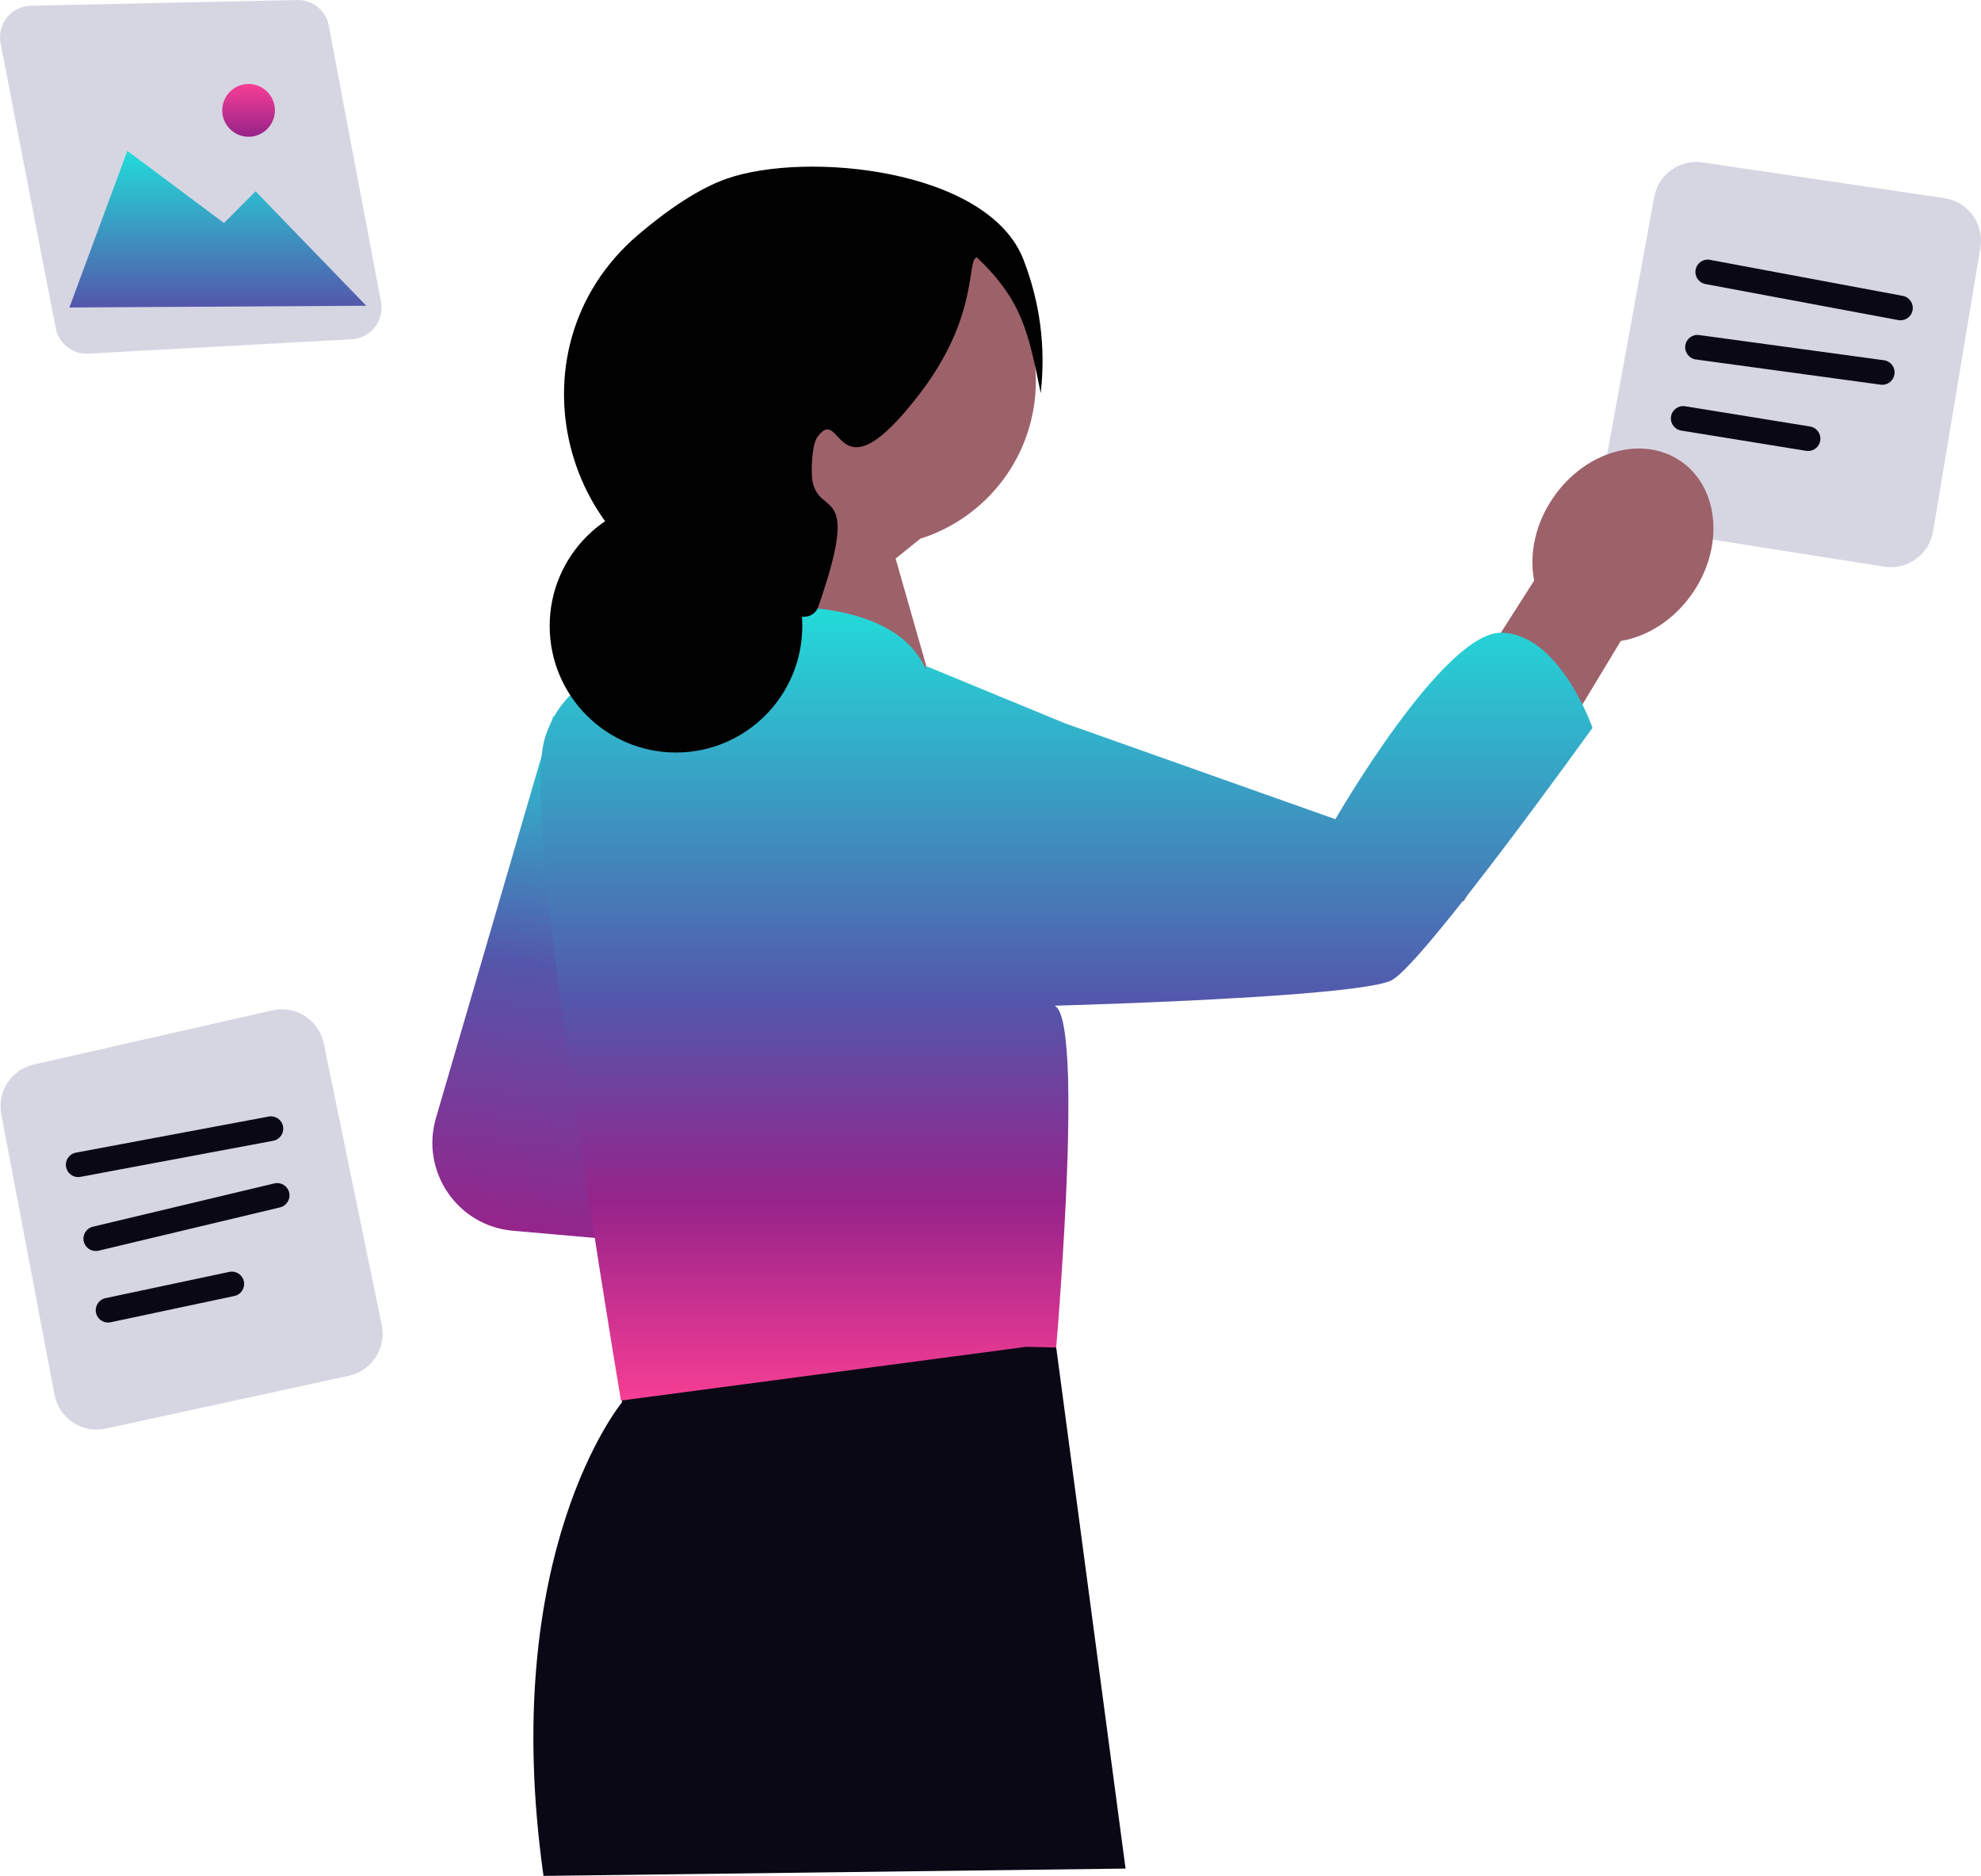 <svg width="169" height="160" viewBox="0 0 169 160" fill="none" xmlns="http://www.w3.org/2000/svg">
<g clip-path="url(#clip0_2644_4232)">
<path d="M7.389 30.166C6.116 30.166 4.996 29.252 4.751 27.987L0.049 3.692C-0.102 2.912 0.098 2.109 0.596 1.49C1.094 0.872 1.835 0.507 2.629 0.49L25.351 0.001C26.677 -0.029 27.802 0.893 28.047 2.19L32.504 25.75C32.648 26.513 32.457 27.3 31.979 27.911C31.501 28.521 30.784 28.896 30.01 28.938L7.534 30.162C7.486 30.164 7.437 30.166 7.389 30.166Z" fill="#D6D6E3"/>
<path d="M5.919 26.228L10.864 12.866L19.108 19.022L21.805 16.319L31.247 26.078L5.919 26.228Z" fill="url(#paint0_linear_2644_4232)"/>
<path d="M21.206 11.665C19.966 11.665 18.958 10.655 18.958 9.413C18.958 8.171 19.966 7.161 21.206 7.161C22.445 7.161 23.454 8.171 23.454 9.413C23.454 10.655 22.445 11.665 21.206 11.665Z" fill="url(#paint1_linear_2644_4232)"/>
<path d="M8.23 121.934C7.522 121.934 6.829 121.727 6.223 121.325C5.394 120.776 4.836 119.935 4.65 118.957L0.109 95.046C-0.261 93.099 0.961 91.23 2.891 90.793L23.234 86.177C24.2 85.958 25.189 86.133 26.02 86.669C26.852 87.206 27.42 88.036 27.62 89.006L32.57 113.026C32.973 114.984 31.715 116.92 29.765 117.344L9.013 121.85C8.753 121.906 8.491 121.934 8.23 121.934Z" fill="#D6D6E3"/>
<path d="M6.667 100.396C6.172 100.396 5.731 100.044 5.637 99.538C5.53 98.968 5.906 98.419 6.475 98.312L22.922 95.234C23.491 95.126 24.039 95.504 24.146 96.074C24.252 96.645 23.877 97.194 23.307 97.3L6.861 100.378C6.796 100.391 6.731 100.396 6.667 100.396Z" fill="#090814"/>
<path d="M8.166 106.702C7.691 106.702 7.261 106.377 7.146 105.894C7.012 105.33 7.36 104.763 7.924 104.629L23.405 100.936C23.969 100.802 24.534 101.15 24.669 101.715C24.803 102.279 24.455 102.846 23.891 102.981L8.41 106.674C8.328 106.693 8.246 106.702 8.166 106.702Z" fill="#090814"/>
<path d="M9.215 112.803C8.73 112.803 8.294 112.464 8.19 111.969C8.07 111.401 8.432 110.844 8.999 110.724L19.561 108.483C20.131 108.363 20.685 108.725 20.804 109.293C20.924 109.861 20.562 110.419 19.995 110.539L9.434 112.78C9.36 112.795 9.287 112.803 9.215 112.803Z" fill="#090814"/>
<path d="M161.309 48.374C161.122 48.374 160.934 48.359 160.744 48.329L139.767 45.032C138.786 44.878 137.928 44.346 137.354 43.534C136.779 42.722 136.561 41.736 136.739 40.757L141.116 16.816C141.473 14.866 143.284 13.568 145.243 13.854L165.878 16.901C166.857 17.046 167.716 17.566 168.299 18.367C168.881 19.168 169.112 20.148 168.949 21.125L164.914 45.316C164.618 47.098 163.061 48.374 161.309 48.374Z" fill="#D6D6E3"/>
<path d="M162.133 27.32C162.069 27.32 162.005 27.314 161.94 27.302L145.492 24.228C144.923 24.122 144.547 23.573 144.653 23.003C144.759 22.432 145.306 22.053 145.877 22.162L162.324 25.236C162.894 25.342 163.27 25.891 163.163 26.461C163.069 26.967 162.629 27.32 162.133 27.32Z" fill="#090814"/>
<path d="M160.582 32.82C160.534 32.82 160.487 32.817 160.439 32.81L144.67 30.659C144.096 30.581 143.694 30.051 143.772 29.476C143.85 28.9 144.381 28.497 144.953 28.576L160.722 30.727C161.296 30.806 161.698 31.335 161.62 31.911C161.548 32.438 161.098 32.82 160.582 32.82Z" fill="#090814"/>
<path d="M154.251 38.467C154.196 38.467 154.139 38.462 154.082 38.453L143.425 36.725C142.853 36.632 142.464 36.093 142.557 35.52C142.65 34.947 143.185 34.559 143.76 34.65L154.418 36.378C154.99 36.471 155.378 37.01 155.286 37.583C155.202 38.099 154.757 38.467 154.251 38.467Z" fill="#090814"/>
<path d="M47.222 61.008L37.191 95.357C35.859 99.918 39.025 104.56 43.751 104.974L54.697 105.934L47.222 61.008Z" fill="url(#paint2_linear_2644_4232)"/>
<path d="M138.266 54.671L124.848 76.9L118.531 68.882L130.878 49.518C130.439 47.265 130.97 44.65 132.54 42.392C135.286 38.441 140.159 37.083 143.423 39.36C146.687 41.637 147.107 46.686 144.361 50.637C142.791 52.895 140.527 54.301 138.266 54.671Z" fill="#9D616A"/>
<path d="M54.617 108.558L53.005 114.047L53.06 119.613C53.06 119.613 42.462 132.382 46.367 160L96.022 159.376L90.107 114.935L54.617 108.558Z" fill="#090814"/>
<path d="M60.206 32.487C60.206 24.696 66.51 18.381 74.287 18.381C82.064 18.381 88.369 24.696 88.369 32.487C88.369 38.805 84.222 44.153 78.506 45.949L76.406 47.643L80.176 60.858L75.784 63.971L61.906 52.386C61.906 52.386 64.904 48.56 66.512 44.247C62.712 41.721 60.206 37.398 60.206 32.487Z" fill="#9D616A"/>
<path d="M128.085 53.965C123.114 53.889 113.923 69.872 113.923 69.872L106.374 67.197L90.847 61.691L78.948 56.785L79 57.145C78.953 57.032 78.902 56.918 78.846 56.803C77.595 54.22 73.961 51.182 63.644 51.784L58.787 55.625L58.126 56.151C58.126 56.151 55.061 55.886 52.006 57.106C49.797 57.996 47.587 59.656 46.542 62.759C46 64.36 46 67.669 46.325 71.874C47.5 87.097 52.977 119.459 52.977 119.459L87.555 114.873L90.105 114.933C90.105 114.933 90.409 111.445 90.679 106.877C90.847 104.197 90.999 101.153 91.086 98.224C91.145 96.075 91.161 93.992 91.124 92.158C91.118 92.044 91.118 91.93 91.113 91.816C91.01 88.469 90.674 86.044 89.954 85.778C89.954 85.778 92.19 85.719 95.418 85.599C103.217 85.306 116.81 84.65 118.749 83.592C121.489 82.1 135.857 62.076 135.857 62.076C135.857 62.076 133.062 54.047 128.085 53.965Z" fill="url(#paint3_linear_2644_4232)"/>
<path d="M88.785 33.529C87.721 28.315 87.211 25.645 83.344 21.957C82.427 22.087 83.587 26.854 78.528 33.494C71.175 43.147 71.908 34.297 69.734 37.27C69.262 37.916 69.16 40.245 69.315 41.046C69.928 44.212 73.555 41.12 69.734 51.953C69.165 52.796 68.495 52.591 67.64 52.583C67.573 52.582 68.007 52.499 66.383 52.163C65.608 52.003 64.523 51.814 63.223 51.594C48.115 49.044 42.78 29.948 54.458 20.012C57.115 17.752 59.722 16.039 61.986 15.245C68.805 12.854 84.34 14.408 87.323 22.167C88.746 25.868 89.221 29.661 88.785 33.529Z" fill="#010102"/>
<path d="M57.668 64.183C63.619 64.183 68.444 59.35 68.444 53.389C68.444 47.428 63.619 42.595 57.668 42.595C51.717 42.595 46.893 47.428 46.893 53.389C46.893 59.35 51.717 64.183 57.668 64.183Z" fill="#010102"/>
</g>
<defs>
<linearGradient id="paint0_linear_2644_4232" x1="18.583" y1="12.866" x2="18.583" y2="26.228" gradientUnits="userSpaceOnUse">
<stop stop-color="#22DCD9"/>
<stop offset="1" stop-color="#5456AB"/>
</linearGradient>
<linearGradient id="paint1_linear_2644_4232" x1="21.206" y1="7.161" x2="21.206" y2="11.665" gradientUnits="userSpaceOnUse">
<stop stop-color="#F73E94"/>
<stop offset="1" stop-color="#97238A"/>
</linearGradient>
<linearGradient id="paint2_linear_2644_4232" x1="52" y1="59.5" x2="45.791" y2="105.934" gradientUnits="userSpaceOnUse">
<stop stop-color="#22DCD9"/>
<stop offset="0.5" stop-color="#5456AB"/>
<stop offset="1" stop-color="#97238A"/>
</linearGradient>
<linearGradient id="paint3_linear_2644_4232" x1="90.98" y1="51.707" x2="90.98" y2="119.459" gradientUnits="userSpaceOnUse">
<stop stop-color="#22DCD9"/>
<stop offset="0.5" stop-color="#5456AB"/>
<stop offset="0.75" stop-color="#97238A"/>
<stop offset="1" stop-color="#F73E94"/>
</linearGradient>
<clipPath id="clip0_2644_4232">
<rect width="169" height="160" fill="white"/>
</clipPath>
</defs>
</svg>
